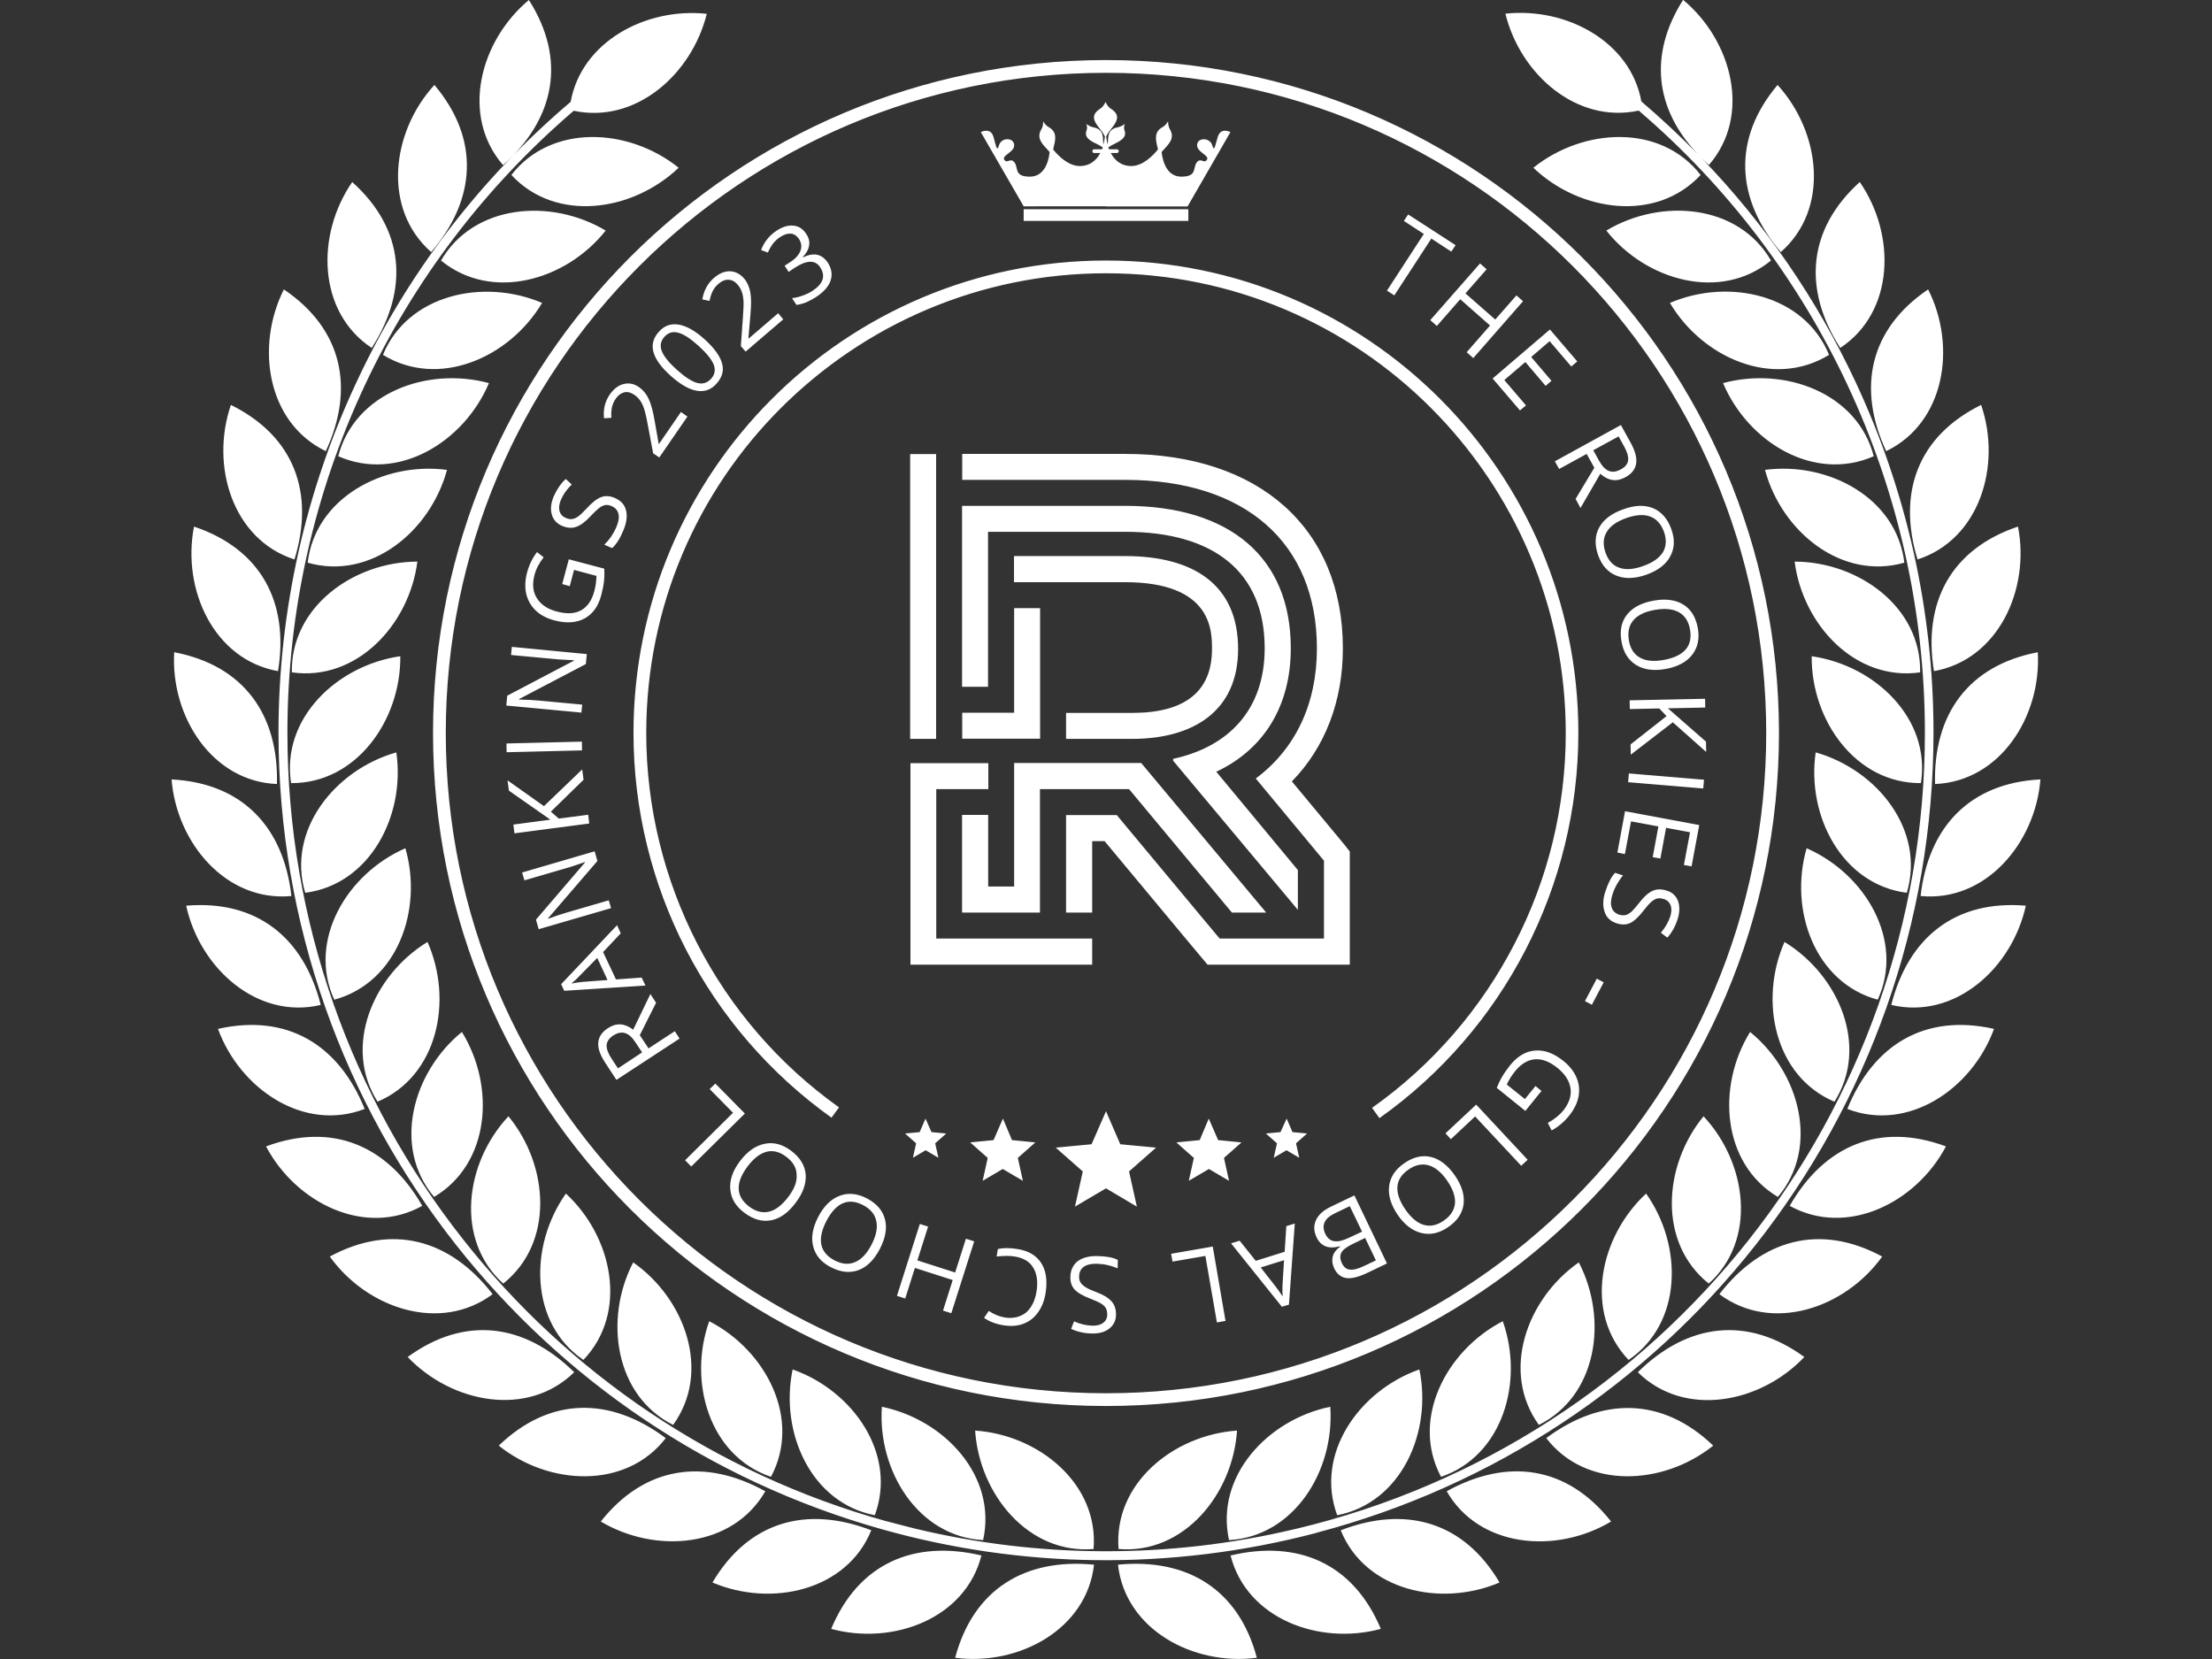 <?xml version="1.0" encoding="utf-8"?>
<!-- Generator: Adobe Illustrator 28.0.0, SVG Export Plug-In . SVG Version: 6.00 Build 0)  -->
<svg version="1.1" id="Layer_1" xmlns="http://www.w3.org/2000/svg" xmlns:xlink="http://www.w3.org/1999/xlink" x="0px" y="0px" viewBox="0 0 1440 1080" style="enable-background:new 0 0 1440 1080;" xml:space="preserve">
<rect x="0" y="0" width="1440" height="1080" fill="#333333" stroke="none"/>
<style type="text/css">
	.st0{fill:#FFFFFF;}
</style>
<path class="st0" d="M1298.1,669.8c-14.3,39.1-55.9,67.4-95.5,52.1C1219.6,679.9,1253.3,659.7,1298.1,669.8z M524.5,764.6
	c0.4,5.9-1.7,12.1-6.6,18.5c-4.8,6.4-10.1,10.2-15.9,11.3c-5.8,1.1-11.6-0.5-17.4-4.9c-5.7-4.2-8.7-9.3-9.2-15.3
	c-0.5-6,1.6-12.1,6.4-18.4c4.8-6.3,10.1-10,16-11.2c5.9-1.2,11.6,0.3,17.3,4.6C520.9,753.6,524,758.7,524.5,764.6z M518.6,764.6
	c-0.1-4.4-2.4-8.3-6.7-11.5c-4.3-3.3-8.6-4.4-12.9-3.3c-4.2,1.1-8.4,4.3-12.4,9.6c-3.9,5.3-5.9,10.1-5.7,14.5
	c0.1,4.4,2.4,8.2,6.7,11.5s8.7,4.4,13,3.4s8.4-4.2,12.4-9.4C517.1,774.1,519,769.2,518.6,764.6z M420.2,641.6l-52.9,3.4l-2-4.3
	l36.4-38.4l2.4,5.3l-11.5,12.2l8.4,17.8l16.7-1.2L420.2,641.6z M395.5,638l-6.7-14.4l-11.4,11.6c-1.4,1.5-3.2,3.2-5.4,5.1
	c2.1-0.5,4.6-0.8,7.3-1.1L395.5,638z M465.7,705.4L462,709l15.2,15.4L446,755.3l4,4.1l34.9-34.5L465.7,705.4z M947.1,765.2
	c4.5,6.5,6.4,12.7,5.7,18.6c-0.7,5.9-4,10.9-10,15c-5.8,4-11.6,5.3-17.4,3.9c-5.8-1.4-11-5.3-15.5-11.8c-4.4-6.5-6.3-12.7-5.6-18.6
	c0.7-6,4-11,9.8-15c5.9-4.1,11.7-5.5,17.5-4.1C937.3,754.6,942.5,758.6,947.1,765.2z M942.1,768.6c-3.8-5.5-7.9-8.8-12.1-10
	c-4.3-1.2-8.7-0.3-13.1,2.8c-4.5,3.1-6.9,6.8-7.2,11.2c-0.3,4.4,1.4,9.3,5.2,14.8s7.8,8.8,12,10c4.2,1.2,8.6,0.3,13-2.8
	c4.5-3.1,6.9-6.9,7.3-11.3C947.5,778.9,945.8,774,942.1,768.6z M1231.2,654.2c41.3,9.8,78.7-23.9,87.6-64.6
	C1272.9,585.7,1242.3,610.3,1231.2,654.2z M439.3,671.3l3.1,4.8L401.3,703l-7.4-11.3c-3.3-5.1-4.8-9.4-4.4-13.1
	c0.3-3.7,2.4-6.8,6.3-9.3c5.4-3.6,10.9-3.2,16.4,1l11.2-23.2l3.7,5.7l-10.6,21.1l5.7,8.6L439.3,671.3z M418,685.1l-4.3-6.5
	c-2.2-3.4-4.5-5.4-6.9-6.1c-2.4-0.7-4.9-0.1-7.6,1.6c-2.7,1.8-4.1,3.9-4.3,6.3c-0.1,2.4,1,5.4,3.3,8.9l4.1,6.2L418,685.1z
	 M425.4,229.2c-1.3-4.7-0.2-9.1,3.5-13.2c3.5-4,7.8-5.5,12.9-4.7c5.1,0.9,10.7,4,16.8,9.5c6.3,5.7,10.1,10.9,11.4,15.6
	c1.4,4.7,0.2,9.2-3.5,13.3c-3.5,4-7.8,5.5-12.8,4.7c-5-0.8-10.6-4-16.8-9.5C430.5,239.2,426.7,234,425.4,229.2z M430.8,228.5
	c1.3,3.4,4.6,7.5,9.9,12.3c5.3,4.7,9.7,7.6,13.2,8.5c3.5,0.9,6.5,0,9-2.7c2.5-2.8,3-5.8,1.7-9.3c-1.4-3.4-4.7-7.5-9.9-12.2
	c-5.2-4.7-9.6-7.6-13.2-8.5c-3.5-1-6.5-0.1-9,2.7C430.1,222,429.5,225.1,430.8,228.5z M348.8,397.5c3.2,3,7.3,5.1,12.2,6.4
	c7.7,2,14.2,1.6,19.6-1.3c5.3-2.9,8.9-7.9,10.8-15.1c0.9-3.4,1.5-6.5,1.8-9.2s0.3-5.4,0.2-8.1l-23.1-6.1l-4.3,16.1l4.9,1.4l2.8-10.6
	l14.6,3.9c-0.1,3.3-0.5,6.7-1.4,9.9c-1.6,6.1-4.5,10.2-8.6,12.5c-4.1,2.3-9.4,2.5-15.8,0.8c-6.1-1.6-10.4-4.5-13-8.7
	c-2.6-4.1-3.1-9.1-1.6-14.9c1-4,3-7.8,6-11.7l-4.3-3.4c-3,3.9-5.2,8.4-6.5,13.4c-1.3,5-1.5,9.6-0.5,13.9
	C343.6,390.9,345.7,394.5,348.8,397.5z M396.3,586.1l-26.8,7.8c-3.9,1.1-8.1,2.5-12.6,4.2l-0.1-0.3l32.1-37.3l-1.8-6.3L339.9,568
	l1.5,5.1l27.1-7.9c1.4-0.3,3.6-1.1,6.7-2.1c3.1-1.1,5-1.7,5.5-1.9l0.1,0.3l-31.9,37.2l1.8,6.2l47.1-13.7L396.3,586.1z M382.9,530.4
	l-19.1,2.5l-5.2-4.5l21.3-20.8l-0.9-6.7l-24.9,23.9L330.4,508l0.9,6.7l27,18.9l-24.1,3.2l0.7,5.7l48.7-6.4L382.9,530.4z
	 M378.8,482.8l-49.1,1.2l0.1,5.7l49.1-1.2L378.8,482.8z M379,458.7l-27.8-2.6c-4-0.4-8.4-0.6-13.3-0.7v-0.3l43.5-22.8l0.6-6.5
	l-48.8-4.7l-0.5,5.3l28.1,2.6c1.4,0.2,3.7,0.3,7,0.5c3.3,0.2,5.2,0.2,5.8,0.3v0.3l-43.4,22.8l-0.6,6.4l48.9,4.6L379,458.7z M398,272
	c-0.2-2.8,0-5.2,0.4-7.1c0.5-1.9,1.3-3.7,2.4-5.3c1.6-2.3,3.5-3.7,5.6-4.2c2.2-0.5,4.3,0.1,6.5,1.6c1.5,1,2.8,2.3,3.8,3.7
	c1,1.4,1.8,3.1,2.5,5.1c0.7,2,1.6,5.7,2.6,11.3l3.4,18l4,2.7l18.3-26.6l-4.2-3L429,289l-0.2-0.1l-2.6-14.8c-1.1-6.6-2.5-11.5-4-14.6
	c-1.5-3.2-3.6-5.6-6.1-7.4c-3.3-2.3-6.6-3-10.1-2.1c-3.4,0.8-6.4,3.1-9.1,6.9c-3,4.4-4.3,9.5-3.7,15.4L398,272z M837.4,798.2
	l5.5-1.7l-3.8,52.8l-4.6,1.4l-33.1-41.3l5.6-1.7l10.5,13.1l18.8-5.9L837.4,798.2z M834.9,836.6l1-16.2l-15.2,4.7l10,12.8
	c1.3,1.6,2.7,3.7,4.3,6.1C834.8,841.8,834.8,839.3,834.9,836.6z M841.4,737l-3.8-8.8l-4,8.8l-9.5,0.9l7.2,6.4l-2.1,9.4l8.3-4.9
	l8.3,4.9l-2.1-9.4l7.2-6.4L841.4,737z M808.2,743.7l-15.2-1.5l-6.1-14l-5.9,14l-15.2,1.5l11.4,10.1l-3.3,14.9L787,761l13.1,7.7
	l-3.3-14.9L808.2,743.7z M1006.6,936.2c25.9,33.6,76.1,31,108.7,4.9C1082.2,909.4,1042.9,909.2,1006.6,936.2z M1066.2,893.3
	c30.2,29.8,79.7,20.4,108.4-9.9C1137.4,856.3,1098.5,861.5,1066.2,893.3z M872.8,996.2c15.9,39.3,65,50.3,103.4,34
	C952.9,990.6,915.1,979.9,872.8,996.2z M881.7,778.2l21.2,44.3l-12.5,6c-5.9,2.8-10.5,4-14,3.5c-3.4-0.5-6.1-2.6-7.9-6.4
	c-1.2-2.7-1.5-5.2-0.9-7.6c0.6-2.4,2.2-4.5,4.8-6.4l-0.1-0.3c-7.3,2-12.4,0.1-15.2-5.8c-1.9-4-2-7.7-0.4-11.2
	c1.6-3.5,4.8-6.4,9.6-8.7L881.7,778.2z M888.7,805.9l-8.5,4.1c-3.6,1.8-6,3.6-7,5.5c-1,1.9-0.9,4.2,0.4,6.9c1.2,2.5,2.9,3.9,5.2,4.1
	c2.3,0.3,5.4-0.5,9.3-2.4l7.6-3.6L888.7,805.9z M886.7,801.8l-8-16.6l-9.2,4.4c-3.6,1.7-6,3.6-7.1,5.9c-1.1,2.3-1,4.9,0.4,7.8
	c1.3,2.7,3.2,4.3,5.7,4.7c2.5,0.4,5.6-0.3,9.4-2.1L886.7,801.8z M941.8,970.8c21.1,36.8,71.2,41.1,107,19.7
	C1020.3,954.3,981.4,948.9,941.8,970.8z M729.3,744.9l-9.3-21.5l-9.4,21.5l-23.3,2.2l17.6,15.5l-5.1,22.9l20.2-11.9l20.1,11.9
	l-5.1-22.9l17.6-15.5L729.3,744.9z M621.8,828.4l-24.6-7.9l7-22l-5.4-1.7l-14.9,46.8l5.4,1.7l6.3-19.9l24.6,7.9l-6.3,19.9l5.4,1.7
	l14.9-46.8l-5.4-1.7L621.8,828.4z M762.4,816.2l0.9,5.1l21.4-3.7l7.5,43.3l5.6-1l-8.3-48.4L762.4,816.2z M652.8,761l13.1,7.7
	l-3.3-14.9l11.4-10.1l-15.2-1.5l-5.9-14l-6.1,14l-15.2,1.5l11.4,10.1l-3.3,14.9L652.8,761z M576.1,793.7c1.5,5.7,0.4,12.1-3.3,19.3
	c-3.7,7.1-8.3,11.7-13.8,13.8c-5.6,2.1-11.6,1.5-18-1.8c-6.3-3.2-10.1-7.7-11.6-13.5c-1.5-5.8-0.4-12.2,3.2-19.2
	c3.6-7,8.2-11.6,13.9-13.8c5.6-2.2,11.5-1.6,17.8,1.6C570.7,783.5,574.6,788,576.1,793.7z M570.4,794.7c-0.9-4.3-3.8-7.7-8.6-10.2
	s-9.3-2.9-13.3-1.1c-4,1.8-7.5,5.7-10.6,11.6c-3,5.9-4.1,11-3.2,15.3c0.9,4.3,3.8,7.7,8.6,10.2c4.8,2.5,9.3,2.9,13.4,1.1
	c4.2-1.8,7.7-5.6,10.7-11.4C570.4,804.3,571.5,799.2,570.4,794.7z M1119.3,842.5c34,25.4,81.7,9.4,106-24.5
	C1184.9,796.2,1147,806.7,1119.3,842.5z M701.5,821.1c-3,2.4-4.6,5.8-4.7,10.1c-0.1,3.3,0.8,6.1,2.7,8.2c1.9,2.1,5.4,4.2,10.5,6.1
	c3,1.2,5.3,2.2,6.8,3.1c1.5,0.9,2.5,2,3.1,3c0.6,1.1,0.9,2.5,0.9,4.2c0,2.3-0.9,4.1-2.7,5.4c-1.7,1.3-4.1,1.9-7.1,1.8
	c-3.8-0.1-7.7-1-11.8-2.8l-1.9,4.9c4.1,1.9,8.5,2.9,13.4,3c4.7,0.1,8.5-0.9,11.3-3.1c2.9-2.2,4.4-5.2,4.5-8.9
	c0.1-3.6-0.8-6.5-2.8-8.8c-2-2.3-5.1-4.3-9.7-6c-3.2-1.2-5.7-2.3-7.2-3.3c-1.6-1-2.7-2-3.4-3.1c-0.7-1.1-1-2.5-0.9-4.2
	c0.1-2.6,1.1-4.6,3-6c2-1.4,4.8-2.1,8.6-2c2.3,0.1,4.7,0.3,7,0.9c2.4,0.5,4.5,1.3,6.5,2.1l0.1-5.5c-3.1-1.6-7.6-2.4-13.4-2.5
	C708.9,817.6,704.7,818.7,701.5,821.1z M662.3,813.1c-4.9-0.8-9.2-0.8-12.7,0l-0.8,4.9c4.5-0.5,8.5-0.6,11.9,0
	c5.5,0.9,9.5,3.2,11.9,7.2c2.4,3.9,3.2,9.1,2.2,15.4c-1,6.2-3.3,10.8-6.9,13.9c-3.8,2.9-8.3,4-13.6,3.2c-3.7-0.6-7.2-2-10.6-4.3
	l-3.1,4.5c3.5,2.5,7.8,4.1,12.9,4.9c4.8,0.7,9.1,0.4,12.9-1.1c3.9-1.5,7-4,9.4-7.4c2.5-3.5,4.1-7.7,4.9-12.7
	c1.2-8,0.3-14.5-2.9-19.4C674.6,817.2,669.4,814.2,662.3,813.1z M1165.1,785c37.1,20.5,82.2-1.8,101.7-38.7
	C1223.7,730.3,1187.6,745.7,1165.1,785z M1194.2,717.2c22.7-35.8,3.1-82.2-32.5-104C1144.9,651.4,1155.2,700.7,1194.2,717.2z
	 M1157.4,779.2c27.3-32.4,14.2-81.1-18.1-107.4C1117.4,707.2,1120.9,757.5,1157.4,779.2z M1112.4,835.6
	c31.5-28.4,25.1-78.4-3.4-108.9C1082.6,758.9,1079.2,809.1,1112.4,835.6z M1176.1,552.2c-11.6,40.1,5.3,87.5,46.3,98.6
	C1240,612.2,1214.3,568.9,1176.1,552.2z M464.1,189.2c0.9-1.7,2.2-3.2,3.7-4.5c2.1-1.8,4.3-2.7,6.5-2.6c2.2,0.1,4.2,1.2,5.9,3.2
	c1.2,1.4,2.1,2.9,2.7,4.6c0.6,1.6,0.9,3.5,1.1,5.6c0.2,2.1,0,6-0.4,11.5l-1.3,18.3l3.1,3.6l24.5-21l-3.3-4l-19.2,16.5l-0.2-0.2
	l1.3-15c0.6-6.7,0.6-11.7-0.1-15.2c-0.7-3.4-2-6.4-4-8.7c-2.6-3-5.7-4.6-9.2-4.7c-3.5-0.1-7,1.4-10.5,4.4c-4,3.5-6.5,8.1-7.5,13.9
	l4.7,1C462.5,193.1,463.2,190.8,464.1,189.2z M1182,489.8c-6,41.3,17.2,86,59.3,91.4C1253.5,540.6,1222.2,501.2,1182,489.8z
	 M1179.4,427.2c-0.4,41.7,28.7,82.9,71.1,82.6C1257.1,467.9,1220.7,433.1,1179.4,427.2z M1248.3,364.2c40.4-13,54.9-61.2,41.4-100.6
	C1248.4,284,1235.1,320.9,1248.3,364.2z M1250.3,583.3c42.2,4.1,74.7-34.3,78-75.9C1282.4,509.7,1255.4,538.3,1250.3,583.3z
	 M1259.7,510.4c42.4-1.7,69.3-44.1,66.9-85.8C1281.4,433.2,1258.5,465.1,1259.7,510.4z M1259,436.9c41.8-7.4,62.7-53.2,54.7-94.1
	C1270,357.5,1251.7,392.2,1259,436.9z M1210.7,118.5c-34.1,30.8-37.1,69.9-12.7,108C1233.4,203.1,1234.4,152.8,1210.7,118.5z
	 M1157.2,55.3c-29.6,35.1-27.2,74.3,2.1,108.8C1191.2,136.1,1185.3,86.2,1157.2,55.3z M1227.9,293.7c38.2-18.4,46.1-68.1,27.3-105.3
	C1217.1,214.2,1208.8,252.6,1227.9,293.7z M1149,305.9c10.8,40.2,49.9,72.1,90.7,60.4C1234.8,324.2,1190.3,300.4,1149,305.9z
	 M1168.3,365.6c5.3,41.3,39.7,78.1,81.7,72.1C1250.8,395.3,1210,365.7,1168.3,365.6z M840.3,422c0-58.9-39.3-92.7-107.8-92.7h-89.3
	h-16.9v16.9V410v37.1h16.9V346.2h89.3c57.3,0,90.8,25.8,90.8,75.8c0,40.4-23.9,64.3-59.6,72v1.2l81.2,97.1v-15.2v-4.6v-6.1l-3.9-4.7
	l-49.2-59.3C823,487.7,840.3,459.4,840.3,422z M609.4,481v-0.1V464v-54v-63.7v-16.9v-9v-7.9v-16.9h-16.9v16.9v16.9v16.9V481h4.6
	H609.4z M626.3,530.5v0.1v46.6v16.9h16.9h16.9H677v-16.9v-63.5h3.1H735l61.9,74.3l5.1,6.1h7.9h14.4l-81.4-97.4h-54.5h-8.1h-20.1
	v16.9v6.4v57.1h-16.9v-46.6H626.3z M1121.7,249.4c16.3,38.5,59.2,64.7,98.1,47.6C1209.2,255.9,1162,238.5,1121.7,249.4z M643.4,628
	h16.9h16.9H694h17v-17h-17h-13.8h-3.1h-16.9h-16.9h-16.9h-16.9v-16.9v-16.9v-63.5h13.3h3.7h16.9v-16.9h-16.9h-16.9H601h-8.3v80.4
	v16.9V611v17h16.9h16.9H643.4z M643.3,464h-16.9v16.9h16.9h16.9h16.9V464v-54v-14.1h-16.9V464h-2.8H643.3z M737.1,464.1H694V481
	h43.1c39.2,0,68.9-17.7,68.9-58.5c0-42-29.2-60.5-73.5-60.5h-72.4v17H677h24.6h30.8c56.6,0,56.6,31.6,56.6,43.5
	C789,450.1,771.5,464.1,737.1,464.1z M711,577.2v-29.6h8.1l51.7,62.1l5.1,6.1l5.1,6.1l5.1,6.1h7.9h7.9h7.9H828h16.9h16.9h16.9v-17
	v-16.9v-16.9v-4.6v-6.1v-6.1v-6.1l-3.8-4.8l-3.9-4.7l-3.9-4.7L841,508.7c21.5-22,33.2-52.1,33.2-86.6c0-78.1-54.3-126.6-141.6-126.6
	h-89.3h-16.9v16.9h16.9h89.3c78.1,0,124.7,41,124.7,109.7c0,36.1-14,65.5-39.8,84.7l36.6,44.1l3.9,4.7l3.9,4.7v6.1v6.1v4.6V594v17
	H845h-17h-18.1H802h-8l-5.1-6.1l-5.1-6.1L727,530.6h-33v46.6v16.9h17V577.2z M606.4,737l-3.9-8.8l-3.8,8.8l-9.5,0.9l7.2,6.4
	l-2.1,9.4l8.3-4.9l8.3,4.9l-2.1-9.4l7.2-6.4L606.4,737z M1087.1,197.2c21.3,35.9,67.4,56.1,103.6,33.8
	C1174.6,191.7,1125.5,180.8,1087.1,197.2z M998.2,109.2c30.2,28.8,80,35.8,108.9,4.7C1081.1,80.4,1030.8,83.1,998.2,109.2z
	 M1045.7,150.1c25.9,32.7,74.4,46.4,107.2,19.5C1131.7,132.9,1081.5,128.7,1045.7,150.1z M773.6,143.8v-7.6H666.4v7.6H773.6
	L773.6,143.8z M503.6,158.1c1.3-1.5,2.8-2.9,4.6-4c2.4-1.5,4.6-2.2,6.7-2s3.8,1.4,5.2,3.4c1.6,2.5,2,5.1,1,7.7c-1,2.6-3,5-6.2,7.1
	l-4.1,2.7l2.6,4l4-2.7c7.8-5.1,13.4-5.2,16.6-0.2c3.6,5.6,1.9,10.7-5.2,15.3c-1.8,1.2-3.9,2.2-6.2,3c-2.3,0.9-4.7,1.4-7,1.7l2.9,4.4
	c2.2-0.3,4.4-0.9,6.4-1.7c2-0.9,4.1-2,6.3-3.4c5-3.3,8.2-6.8,9.5-10.7c1.3-3.9,0.7-7.8-1.8-11.7c-1.8-2.7-4-4.4-6.7-5.1
	c-2.7-0.6-5.8-0.1-9.4,1.6l-0.2-0.2c2.3-2.3,3.7-4.8,4.1-7.4c0.5-2.4-0.1-5.1-1.9-7.7c-2.1-3.2-4.8-5-8.2-5.3
	c-3.4-0.4-7.1,0.7-11.1,3.3c-2.4,1.6-4.5,3.5-6.2,5.7c-1.7,2.2-3,4.5-3.8,6.9l4.4,1.6C501.1,161.7,502.3,159.7,503.6,158.1z
	 M412.4,477.2c0,49.7,12,97.9,34.1,140.8c22.1,43,54.4,80.7,94.8,109.6l4.9-6.7c-39.4-28.1-70.8-64.8-92.3-106.6
	c-21.5-41.8-33.2-88.7-33.2-137.1c0-82.6,33.5-157.5,87.7-211.6c54.2-54.1,129-87.7,211.6-87.7c82.6,0,157.5,33.5,211.6,87.7
	c54.1,54.2,87.7,129,87.7,211.6c0,48.5-11.7,95.5-33.4,137.3c-21.6,41.9-53.1,78.7-92.7,106.7l4.8,6.7c40.6-28.8,73-66.6,95.2-109.7
	c22.2-43,34.3-91.3,34.3-141.1c0-84.9-34.4-161.8-90.1-217.5c-55.6-55.6-132.4-90-217.4-90c-84.9,0-161.8,34.4-217.5,90.1
	C446.8,315.4,412.4,392.3,412.4,477.2z M365.8,342.3c3.3,1.4,6.4,1.7,9.2,0.7c2.8-0.9,5.9-3.2,9.2-6.7c2.3-2.5,4.3-4.4,5.7-5.5
	c1.5-1.1,2.8-1.8,4.1-2c1.3-0.2,2.7,0,4.2,0.7c2.4,1,3.8,2.7,4.4,5c0.6,2.3,0.1,5.2-1.4,8.7c-0.9,2.1-2.1,4.2-3.4,6.2
	c-1.4,2-2.9,3.7-4.4,5.2l5.1,2.2c2.6-2.3,5.1-6.1,7.3-11.5c2.1-5,2.7-9.3,1.7-13.2c-0.9-3.6-3.4-6.3-7.4-8c-3.1-1.3-6-1.5-8.7-0.5
	c-2.7,1-5.9,3.4-9.6,7.5c-2.2,2.4-4,4.1-5.4,5.1c-1.4,1-2.8,1.6-4,1.7c-1.2,0.2-2.7-0.1-4.2-0.8c-2.1-0.9-3.4-2.4-4-4.5
	c-0.5-2.1-0.2-4.5,1-7.3c1.5-3.5,3.8-6.8,7-9.9l-3.9-3.6c-3.3,3.1-5.8,6.8-7.8,11.3c-1.8,4.3-2.3,8.2-1.3,11.7
	C360.1,338.3,362.4,340.8,365.8,342.3z M344.3,0c-32,26.7-44.6,75.4-16.8,107.5C361.3,77.3,369,38.8,344.3,0z M280.7,164.1
	c29.4-34.4,31.8-73.6,2.1-108.8C254.6,86.1,248.8,136.1,280.7,164.1z M327.6,835.6c33.2-26.4,29.9-76.7,3.4-108.9
	C302.5,757.2,296.1,807.1,327.6,835.6z M249.3,231c36.2,22.2,82.3,2,103.6-33.8C314.6,180.9,265.4,191.8,249.3,231z M191.7,364.2
	c13.3-43.3-0.1-80.2-41.4-100.6C136.8,303.1,151.3,351.2,191.7,364.2z M300.7,671.8c-32.3,26.3-45.4,75-18.1,107.4
	C319.1,757.5,322.6,707.3,300.7,671.8z M212.1,293.7c19-41.1,10.8-79.5-27.3-105.3C166.1,225.6,173.9,275.3,212.1,293.7z
	 M278.3,613.2c-35.6,21.8-55.2,68.2-32.5,104C284.9,700.6,295.2,651.4,278.3,613.2z M271.7,365.6c-41.7,0.1-82.5,29.7-81.7,72.1
	C232,443.7,266.4,406.9,271.7,365.6z M200.3,366.3c40.8,11.7,79.8-20.2,90.7-60.4C249.7,300.4,205.2,324.2,200.3,366.3z M220.2,297
	c38.8,17.1,81.8-9.1,98.1-47.6C278.1,238.5,230.8,255.9,220.2,297z M189.5,509.8c42.4,0.3,71.5-40.9,71.1-82.6
	C219.3,433.1,182.9,467.9,189.5,509.8z M263.9,552.2c-38.2,16.7-63.9,60.1-46.3,98.6C258.6,639.7,275.5,592.3,263.9,552.2z
	 M181,436.9c7.3-44.7-11-79.4-54.7-94.1C118.3,383.8,139.3,429.5,181,436.9z M258,489.8c-40.1,11.4-71.5,50.8-59.3,91.4
	C240.8,575.8,264,531,258,489.8z M242,226.5c24.4-38.1,21.5-77.3-12.7-108C205.6,152.8,206.6,203.1,242,226.5z M638.9,1012.6
	c-44.1-10.4-80.1,5.3-97.8,47.8C581.4,1071.3,628.5,1053.7,638.9,1012.6z M621.8,1079.2c41.4,5.4,85.7-18.5,90.4-60.6
	C667.1,1014.2,633.6,1034.7,621.8,1079.2z M801.1,1012.6c10.4,41.1,57.5,58.7,97.8,47.8C881.1,1017.9,845.2,1002.2,801.1,1012.6z
	 M866,915.8c-40.9,8.4-75.1,45.4-65.9,86.8C842.5,1000.2,868.9,957.4,866,915.8z M463.8,1030.2c38.4,16.3,87.5,5.3,103.4-34
	C524.9,979.9,487.2,990.6,463.8,1030.2z M569.5,986.4c14.7-39.8-14.2-81.1-53.5-94.9C507.5,932.4,527.9,978.4,569.5,986.4z
	 M577.5,990.5c3.6,1,13.9,3.6,17.4,4.6C591.4,994.2,581.1,991.5,577.5,990.5z M577.3,990.4c-112-31.1-207.5-96.7-276-183.8
	C229.2,715.2,187.1,600.1,187.1,477c0-79.2,17.6-156.3,50.4-226.2c31.8-67.8,77.8-128.8,136-178.7c40.1,8.6,76.8-23.5,86.6-63.1
	c-39.8-4.3-81.6,18.3-88.6,57.3c-59.7,50.6-106.9,112.8-139.2,182c-33.2,70.7-51,148.7-51,228.7c0,124.4,42.6,240.8,115.5,333.3
	c68.9,87.4,164.8,153.6,277.2,185.2v-5.9C575.1,989.8,576.2,990.1,577.3,990.4z M573.6,989.4c-6.6-1.6-10.1,1.4-6.3,4.1l6.7,2
	c90,25.4,187.2,27.5,282.6,2.5c0.2,0,0.4-0.1,0.5-0.2c116-30.5,215-97.6,285.6-187.1c73.1-92.6,116-209.2,116-333.9
	c0-80-17.8-157.9-51-228.7c-25-53.3-58.7-102.5-100.2-145.4c1.6,1.6,3.2,3.2,5,4.7c27.8-32.1,15.2-80.8-16.8-107.5
	c-22.8,35.9-18,71.4,9.6,100.5c-11.7-12-24-23.4-36.8-34.4c-7-38.9-48.8-61.4-88.5-57.1c9.8,39.7,46.6,71.8,86.8,63.1
	c58.1,49.7,104.2,110.9,135.9,178.6c32.8,70,50.4,147.1,50.4,226.3c0,123.4-42.3,238.7-114.7,330.3
	c-72.4,91.6-174.7,159.5-294.8,188.1c0,0-0.1,0-0.1,0c-83.7,20-168.6,18.9-248.3-0.3 M498.2,970.8c-39.6-21.9-78.5-16.4-107.1,19.7
	C427,1011.8,477.1,1007.6,498.2,970.8z M941,737.8l3.5,3.8l15.8-14.8l30,32.1l4.2-3.9L961,719.1L941,737.8z M189.7,583.3
	c-5.1-45-32-73.5-78-75.9C115,548.9,147.4,587.3,189.7,583.3z M208.8,654.2c-11.1-43.9-41.7-68.5-87.6-64.6
	C130.1,630.3,167.5,664,208.8,654.2z M237.4,721.9c-17-42-50.6-62.2-95.5-52.1C156.2,708.9,197.8,737.2,237.4,721.9z M180.3,510.4
	c1.1-45.3-21.7-77.2-66.9-85.8C111,466.2,137.9,508.7,180.3,510.4z M433.4,936.2c-36.3-27.1-75.6-27-108.7,4.9
	C357.2,967.2,407.5,969.8,433.4,936.2z M373.8,893.3c-32.3-31.8-71.2-37-108.4-9.9C294.2,913.6,343.6,923,373.8,893.3z M274.9,785
	c-22.5-39.3-58.6-54.7-101.7-38.7C192.7,783.2,237.8,805.6,274.9,785z M320.7,842.5c-27.7-35.8-65.5-46.3-106-24.5
	C239,851.9,286.7,867.9,320.7,842.5z M577.5,990.5c-0.1,0-0.2,0-0.3-0.1C577.4,990.5,577.4,990.5,577.5,990.5z M1056.6,331.6
	c7.5-2.8,14-3,19.5-0.8c5.5,2.3,9.4,6.8,11.9,13.6c2.4,6.6,2.2,12.5-0.7,17.8c-2.8,5.3-8,9.2-15.4,11.9c-7.4,2.6-13.9,2.9-19.5,0.7
	c-5.6-2.2-9.6-6.6-12-13.3c-2.4-6.8-2.2-12.8,0.6-18C1043.8,338.3,1049,334.3,1056.6,331.6z M1058.6,337.3
	c-6.2,2.2-10.5,5.3-12.7,9.1c-2.3,3.9-2.5,8.3-0.7,13.4c1.8,5.1,4.8,8.4,9,9.8c4.2,1.5,9.4,1.1,15.7-1.2c6.2-2.2,10.4-5.2,12.7-9
	c2.2-3.8,2.4-8.2,0.6-13.3c-1.9-5.1-4.9-8.4-9.1-9.9C1069.9,334.7,1064.8,335.1,1058.6,337.3z M727.8,1018.6
	c4.7,42.2,49,66,90.4,60.6C806.4,1034.7,772.9,1014.2,727.8,1018.6z M1012.2,300.3l43-23.6l6.5,11.8c2.9,5.3,4,9.8,3.4,13.4
	c-0.6,3.6-2.9,6.6-7,8.8c-5.7,3.1-11.1,2.4-16.3-2.3l-12.9,22.3l-3.2-5.9l12.2-20.3l-5-9l-17.9,9.8L1012.2,300.3z M1037.2,293.1
	l3.8,6.9c2,3.5,4.1,5.7,6.4,6.6c2.3,0.9,4.9,0.5,7.7-1c2.9-1.6,4.5-3.5,4.8-5.9c0.3-2.4-0.6-5.4-2.6-9.1l-3.6-6.5L1037.2,293.1z
	 M935.4,212.2l15.2-17.4l19.4,17.1l-15.2,17.4l4.3,3.8l32.4-37l-4.3-3.8L973.4,208L954,191l13.8-15.7l-4.3-3.8l-32.4,36.9
	L935.4,212.2z M989.5,267.2l3.9-3.3l-14.1-16.5l13.7-11.7l13.2,15.5l3.8-3.3l-13.2-15.5l12-10.3l14.1,16.5l3.9-3.3l-17.8-20.8
	l-37.3,31.9L989.5,267.2z M1095.9,393.6c5,3.1,8.1,8.3,9.4,15.4c1.2,6.9-0.1,12.7-3.8,17.4c-3.7,4.7-9.5,7.7-17.2,9.1
	c-7.8,1.4-14.2,0.5-19.2-2.6c-5.1-3.2-8.3-8.2-9.5-15.2c-1.3-7.1-0.1-13,3.6-17.6c3.7-4.7,9.5-7.7,17.4-9.1
	C1084.4,389.6,1090.9,390.5,1095.9,393.6z M1077.5,397c-6.6,1.1-11.3,3.4-14.2,6.8c-2.9,3.4-3.8,7.8-2.9,13.1
	c0.9,5.3,3.3,9.1,7.2,11.2c3.8,2.2,9,2.7,15.6,1.5c6.5-1.2,11.2-3.4,14.1-6.7c2.9-3.3,3.8-7.7,2.9-13c-0.9-5.3-3.3-9.1-7.2-11.3
	C1089.1,396.4,1084,395.9,1077.5,397z M1059.9,509.2l48.9,4.1l0.5-5.7l-48.9-4.1L1059.9,509.2z M1085.1,579.8
	c-3.4-1.1-6.5-1.1-9.2,0.1c-2.7,1.2-5.6,3.7-8.5,7.5c-2.1,2.7-3.9,4.7-5.2,6c-1.4,1.2-2.7,2-3.9,2.3c-1.3,0.3-2.7,0.2-4.3-0.3
	c-2.4-0.8-4.1-2.3-4.8-4.6c-0.8-2.3-0.6-5.2,0.6-8.8c0.7-2.2,1.7-4.4,2.9-6.5s2.5-4,3.9-5.6l-5.2-1.7c-2.4,2.5-4.5,6.6-6.3,12.1
	c-1.7,5.1-1.8,9.5-0.5,13.3c1.1,3.6,3.8,6.2,7.9,7.5c3.2,1,6.1,1,8.7-0.2c2.6-1.2,5.6-4,8.9-8.3c2-2.6,3.6-4.4,5-5.6
	c1.3-1.1,2.6-1.8,3.8-2.1c1.2-0.3,2.7-0.1,4.3,0.4c2.2,0.7,3.6,2.1,4.4,4.1c0.7,2,0.6,4.5-0.3,7.3c-1.2,3.6-3.2,7.1-6.1,10.5
	l4.2,3.2c3-3.3,5.2-7.3,6.7-12c1.4-4.4,1.5-8.4,0.3-11.8C1091.1,583.2,1088.7,580.9,1085.1,579.8z M1031.8,651.7l4.5,2.4l7.7-14.6
	l-4.5-2.4L1031.8,651.7z M1017.8,690.7c-6.2-5-12.3-7.3-18.4-6.8c-6,0.4-11.4,3.6-16.1,9.3c-2.2,2.8-4,5.3-5.4,7.7
	c-1.4,2.4-2.5,4.8-3.5,7.3l18.6,15l10.5-13l-3.9-3.2l-6.9,8.5l-11.8-9.5c1.4-3,3.2-5.9,5.3-8.5c3.9-4.9,8.3-7.5,13-7.9
	c4.7-0.4,9.6,1.5,14.8,5.7c4.9,4,7.7,8.4,8.4,13.2s-0.9,9.6-4.6,14.3c-2.6,3.2-6,5.9-10.2,8.2l2.5,4.9c4.3-2.3,8.1-5.5,11.4-9.6
	c3.2-4,5.3-8.2,6.1-12.4c0.8-4.3,0.4-8.4-1.3-12.4C1024.6,697.5,1021.8,693.9,1017.8,690.7z M907.7,192.3l24.1-37l13,8.5l2.8-4.2
	l-30.9-20l-2.8,4.2l13,8.5l-24,36.9L907.7,192.3z M1061,461.6l19.2-0.4l4.7,5l-23.4,18.4l0.1,6.7l27.4-21.1l21.7,19.3l-0.1-6.7
	l-24.8-21.7l24.3-0.5l-0.1-5.7l-49.1,1L1061,461.6z M1052.9,555l4.9,1l4-21.3l17.8,3.3l-3.7,20l5,0.9l3.7-20l15.6,2.9l-4,21.3l5,0.9
	l5-26.9l-48.3-9L1052.9,555z M938.1,961.4c40.2-13.6,54.1-62,40.2-101.3C941.2,879.3,918.2,924.1,938.1,961.4z M716.2,70.8
	c-6.6,4.2-3.9,8.4-0.4,12.8c1.3,1.6,2.6,3.4,3.5,5.3c-0.2,1.8-0.6,3.6-1,5.2c-0.1-0.9-0.2-1.8-0.2-2.7c-0.1-3.9-0.6-7.5-6.6-8.6
	c-1.6-0.3-3.2-1.3-4.3-2.1c0.4,1.2,0.7,2.7,0.2,4c-1.8,4.7,2,6.8,6.2,8.8c1.4,0.7,2.9,1.5,4.3,2.4c-0.2,0.4-0.3,0.9-0.5,1.3h-5.1
	c-0.7,0-1.2,0.5-1.2,1.2s0.5,1.2,1.2,1.2h4c-2.9,5.4-7.4,8.5-13.3,8.5c-7.6,0-14.2-6.8-17.4-10.8c0.2-0.8,0.3-1.6,0.5-2.3
	c1.2-4.8,1.9-9.3-3.5-12.3c-1.5-0.8-2.7-2.4-3.5-3.7c0,1.6-0.2,3.6-1.1,5c-3.2,5.3-0.3,8.9,3.1,12.5c0.7,0.8,1.5,1.6,2.2,2.5
	c-0.8,7.7-4.2,16-12.9,16c-10.5,0-7.3-5.9-10-9.3c-2.7-3.4-4.7,1.2-6.6-1.7c-1.9-3,6.9-4.9,6.4-9.8c-0.5-4.9-8.3-4.7-9.8,0.2
	c-1.5,4.9-1.8,1-3.7-5.4c-1.9-6.4-8.2-3-8.2-3l27.9,48.3H720v0.1h53.1L801,86c0,0-6.2-3.4-8.2,3c-2,6.4-2.2,10.3-3.7,5.4
	c-1.5-4.8-9.3-5.1-9.8-0.2c-0.4,4.9,8.3,6.9,6.4,9.8c-2,2.9-3.9-1.7-6.6,1.7c-2.7,3.4,0.5,9.3-10,9.3c-8.7,0-12-8.3-12.9-16
	c0.7-0.9,1.5-1.7,2.2-2.5c3.4-3.7,6.3-7.2,3.1-12.5c-0.8-1.5-1.1-3.5-1.1-5c-0.8,1.3-2,2.9-3.5,3.7c-5.4,2.9-4.7,7.5-3.6,12.3
	c0.2,0.7,0.4,1.5,0.5,2.3c-3.2,4-9.8,10.8-17.4,10.8c-5.9,0-10.4-3.1-13.3-8.5h4c0.6,0,1.2-0.5,1.2-1.2s-0.5-1.2-1.2-1.2H722
	c-0.2-0.4-0.4-0.9-0.5-1.3c1.4-0.9,2.9-1.7,4.3-2.4c4.2-2.1,7.9-4.2,6.2-8.8c-0.5-1.3-0.2-2.8,0.2-4c-1.1,0.8-2.6,1.8-4.3,2.1
	c-6,1.1-6.4,4.7-6.6,8.6c0,0.9-0.1,1.8-0.2,2.7c-0.4-1.6-0.8-3.4-1-5.2c0.9-1.9,2.2-3.7,3.5-5.3c3.4-4.3,6.2-8.6-0.4-12.8
	c-1.8-1.1-2.9-3-3.5-4.5C719.1,67.8,718,69.6,716.2,70.8z M501.9,961.4c20-37.4-3-82.2-40.2-101.3
	C447.7,899.5,461.7,947.8,501.9,961.4z M379.8,885.3c29.3-30.7,19.2-80-11.4-108.3C344.3,811.1,344.7,861.4,379.8,885.3z
	 M287.1,169.6c32.8,26.9,81.3,13.2,107.2-19.5C358.6,128.8,308.4,132.9,287.1,169.6z M438.2,927.6c24.9-34.4,8.1-81.9-26-105.8
	C393,858.8,400.3,908.6,438.2,927.6z M711.9,1008.4c3.5-42.3-35.5-74.3-77.1-77.1C637.6,973,669.6,1011.9,711.9,1008.4z
	 M574.1,915.8c-2.9,41.6,23.5,84.5,65.9,86.8C649.2,961.1,615,924.2,574.1,915.8z M1060.2,885.3c35.1-23.9,35.5-74.3,11.4-108.3
	C1041.1,805.3,1030.9,854.6,1060.2,885.3z M720,39.1c121,0,230.5,49,309.8,128.3c79.3,79.3,128.3,188.8,128.3,309.8
	s-49,230.5-128.3,309.8S841,915.3,720,915.3S489.5,866.2,410.2,787c-79.3-79.3-128.3-188.8-128.3-309.8S331,246.7,410.2,167.4
	C489.5,88.1,599,39.1,720,39.1z M1023.9,173.3C946.1,95.5,838.7,47.4,720,47.4S493.9,95.5,416.1,173.3S290.2,358.5,290.2,477.2
	s48.1,226.1,125.9,303.9S601.3,907,720,907s226.1-48.1,303.9-125.9s125.9-185.2,125.9-303.9S1101.7,251.1,1023.9,173.3z
	 M1001.8,927.6c38-18.9,45.2-68.7,26-105.8C993.6,845.7,976.9,893.2,1001.8,927.6z M728.2,1008.4c42.3,3.5,74.3-35.4,77.1-77.1
	C763.6,934.2,724.7,966.1,728.2,1008.4z M441.8,109.2c-32.5-26.1-82.9-28.8-108.9,4.7C361.7,145,411.6,138,441.8,109.2z
	 M870.5,986.4c41.7-8,62-54.1,53.5-94.9C884.6,905.4,855.8,946.6,870.5,986.4z"/>
</svg>
